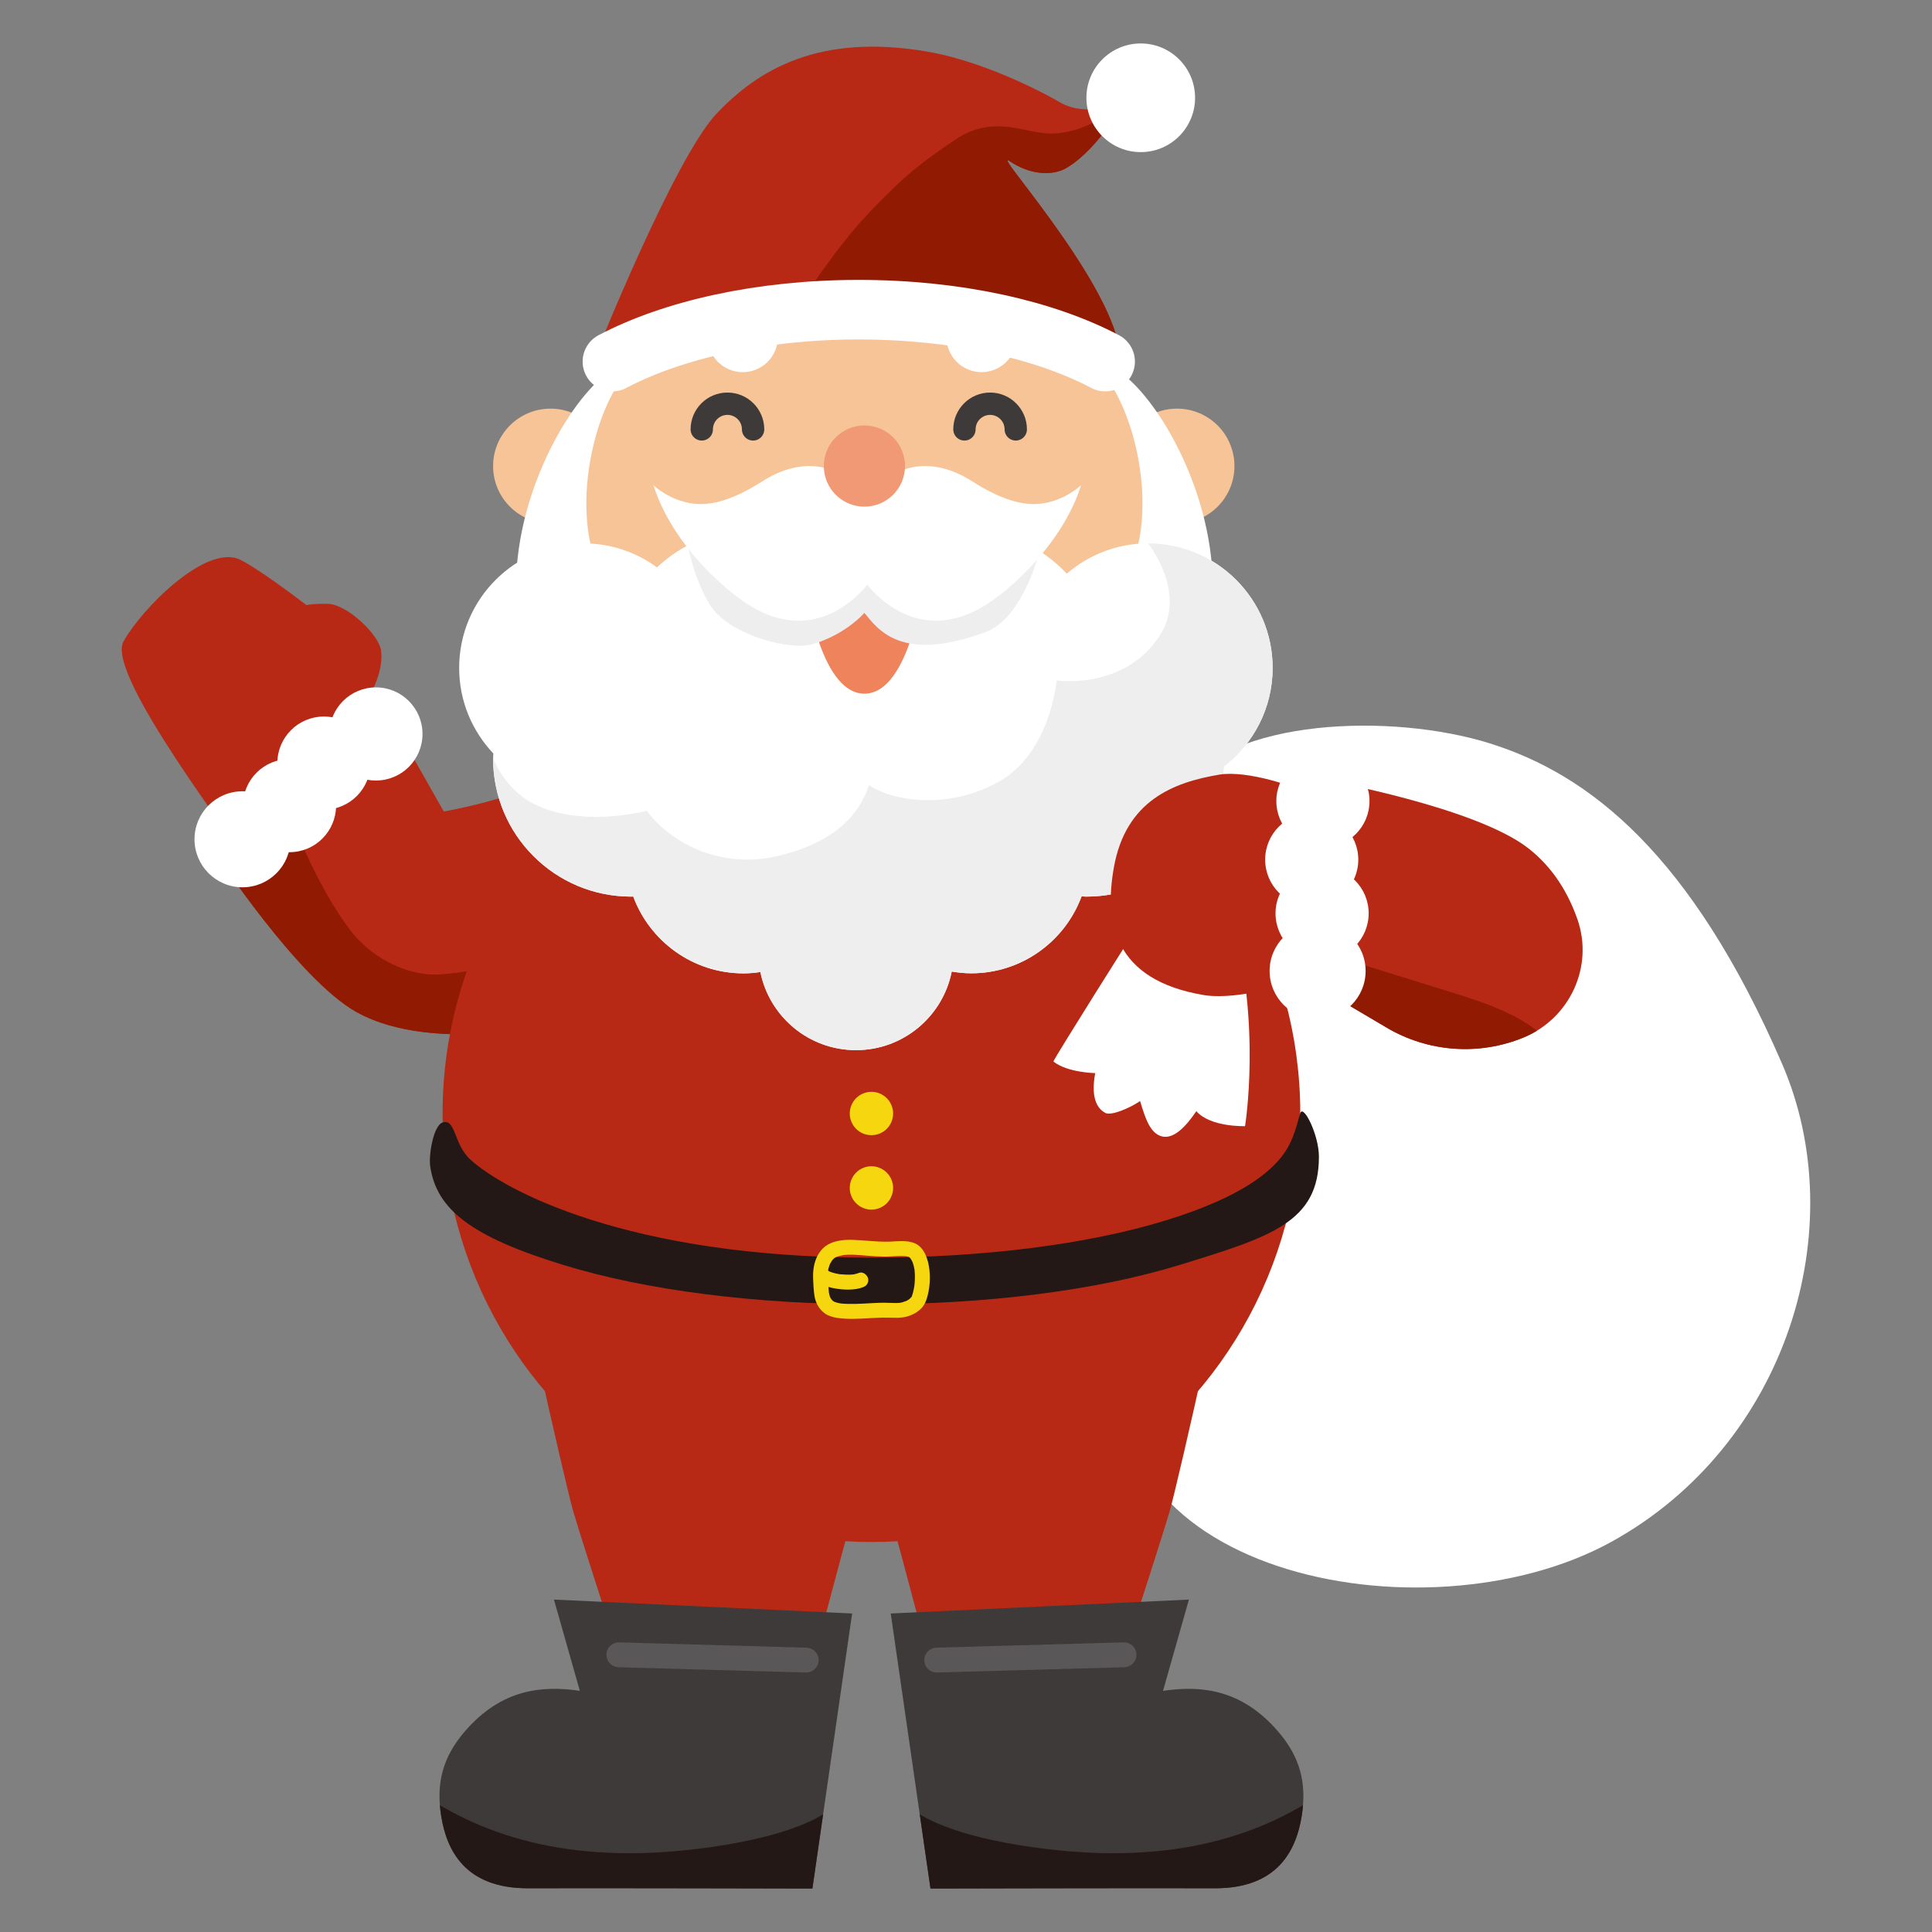 <?xml version="1.0" encoding="UTF-8"?><svg id="_レイヤー_1" xmlns="http://www.w3.org/2000/svg" xmlns:xlink="http://www.w3.org/1999/xlink" viewBox="0 0 700 700"><rect x="0" y="0" width="700" height="700" fill="#808080" stroke="none"/><defs><style>.cls-1{clip-path:url(#clippath);}.cls-2,.cls-3,.cls-4,.cls-5{fill:none;}.cls-2,.cls-6,.cls-7,.cls-8,.cls-9,.cls-10,.cls-11,.cls-12,.cls-13,.cls-14,.cls-15{stroke-width:0px;}.cls-3{stroke:#3e3a39;stroke-width:8.094px;}.cls-3,.cls-4,.cls-5{stroke-linecap:round;stroke-miterlimit:10;}.cls-16{clip-path:url(#clippath-1);}.cls-17{clip-path:url(#clippath-4);}.cls-18{clip-path:url(#clippath-3);}.cls-19{clip-path:url(#clippath-2);}.cls-4{stroke:#595757;stroke-width:9.007px;}.cls-5{stroke:#fff;stroke-width:21.584px;}.cls-6{fill:#f7c498;}.cls-7{fill:#3e3a39;}.cls-8{fill:#231815;}.cls-9{fill:#911a03;}.cls-10{fill:#b72914;}.cls-11{fill:#ee835c;}.cls-12{fill:#fff;}.cls-13{fill:#f19975;}.cls-14{fill:#eeeeef;}.cls-15{fill:#f6d60f;}</style><clipPath id="clippath"><path class="cls-2" d="M142.523,261.771l18.268,32.255s22.634-3.96,32.857-9.995l44.395,27.485-30.976,58.399s-49.128,12.821-77.915-3.232c-21.182-11.812-51.315-57.886-51.315-57.886l64.685-47.026Z"/></clipPath><clipPath id="clippath-1"><path class="cls-2" d="M216.639,126.589s27.933-69.484,42.943-85.371c15.01-15.887,37.079-29.295,76.485-22.504,18.387,3.169,38.457,12.837,48.078,18.419,9.621,5.582,22.628.039,22.628.039,0,0-7.897,15.935-19.963,23.452-5.58,3.477-13.952,2.569-21.052-2.268-6.916-4.711,35.495,41.62,39.897,68.231l-70.197-12.871-47.119-1.097-71.7,13.967Z"/></clipPath><clipPath id="clippath-2"><path class="cls-2" d="M476.744,357.162l25.684,15.177c15.028,8.88,33.347,10.214,49.504,3.605h0c16.824-6.883,25.598-25.721,19.597-42.88-3.225-9.222-8.69-18.655-17.879-25.788-19.158-14.872-73.348-24.577-73.348-24.577l-3.558,74.463Z"/></clipPath><clipPath id="clippath-3"><path class="cls-2" d="M191.405,684.156c-23.068.094-29.576-14.006-31.536-26.045-1.96-12.038.548-21.491,8.502-30.737,13.379-15.551,28.149-16.718,41.718-14.752l-9.382-33.061,108.041,5.036-14.403,99.657s-79.871-.193-102.939-.1Z"/></clipPath><clipPath id="clippath-4"><path class="cls-2" d="M440.069,684.156c23.068.094,29.576-14.006,31.536-26.045,1.96-12.038-.548-21.491-8.502-30.737-13.379-15.551-28.149-16.718-41.718-14.752l9.382-33.061-108.041,5.036,14.403,99.657s79.871-.193,102.939-.1Z"/></clipPath></defs><path class="cls-10" d="M142.523,261.771l18.268,32.255s22.634-3.96,32.857-9.995l44.395,27.485-30.976,58.399s-49.128,12.821-77.915-3.232c-21.182-11.812-51.315-57.886-51.315-57.886l64.685-47.026Z"/><g class="cls-1"><path class="cls-9" d="M69.415,325.194l34.189-33.325s10.593,29.264,24.104,46.152c8.11,10.138,21.393,15.763,31.633,15.041,15.726-1.109,24.663-4.907,24.663-4.907l-7.577,35.338-48.254,2.011-58.758-60.31Z"/></g><path class="cls-10" d="M103.613,292.015l30.726-8.639s-2.346-43.067-5.251-47.8c-4.259-6.94-34.83-29.446-42.224-32.856-12.294-5.669-35.587,17.878-42.132,29.729-6.545,11.851,41.076,73.073,49.326,86.398l9.555-26.832Z"/><path class="cls-10" d="M101.817,223.503s2.871-5.164,17.112-4.711c6.87.218,18.469,11.208,19.149,17.007,1.283,10.944-8.462,22.804-8.462,22.804l-27.8-35.099Z"/><circle class="cls-12" cx="87.865" cy="304.09" r="17.392"/><circle class="cls-12" cx="104.889" cy="291.889" r="16.872"/><circle class="cls-12" cx="136.209" cy="265.927" r="16.872"/><circle class="cls-12" cx="117.358" cy="276.485" r="16.872"/><path class="cls-12" d="M408.063,483.266c24.357-104.195-48.415-129.481,19.141-197.036,18.385-26.081,77.003-28.011,112.592-16.889,36.029,11.259,72.86,39.979,105.837,115.97,25.896,59.674,1.82,138.332-61.926,173.392-67.555,37.155-195.91,11.259-175.644-75.437Z"/><circle class="cls-10" cx="315.737" cy="403.325" r="155.377"/><path class="cls-10" d="M319.115,536.184c8.656,31.072,25.896,96.829,25.896,96.829l50.666,2.252s25.064-77.042,28.148-87.822c3.058-10.691,23.835-101.899,25.896-121.6l-149.748,1.126s10.484,78.142,19.141,109.214Z"/><path class="cls-10" d="M312.359,536.184c-8.656,31.072-25.896,96.829-25.896,96.829l-50.666,2.252s-25.064-77.042-28.148-87.822c-3.058-10.691-23.835-101.899-25.896-121.6l149.748,1.126s-10.484,78.142-19.141,109.214Z"/><circle class="cls-6" cx="311.147" cy="215.001" r="119.444"/><path class="cls-10" d="M216.639,126.589s27.933-69.484,42.943-85.371c15.01-15.887,37.079-29.295,76.485-22.504,18.387,3.169,38.457,12.837,48.078,18.419,9.621,5.582,22.628.039,22.628.039,0,0-7.897,15.935-19.963,23.452-5.58,3.477-13.952,2.569-21.052-2.268-6.916-4.711,35.495,41.62,39.897,68.231l-70.197-12.871-47.119-1.097-71.7,13.967Z"/><circle class="cls-6" cx="426.458" cy="168.861" r="20.803"/><path class="cls-12" d="M400.387,136.186c13.725,18.017,20.691,60.354,2.933,79.593l24.937,13.765,10.993-11.439c2.158-34.802-17.043-70.272-32.041-82.253-1.652-.41-4.462.334-6.821.334Z"/><path class="cls-12" d="M415.97,196.879c-11.265,0-21.541,4.154-29.448,10.979-9.148-9.801-22.141-15.965-36.606-15.965-15.628,0-29.579,7.159-38.77,18.37-9.19-11.211-23.142-18.37-38.77-18.37-13.303,0-25.362,5.22-34.335,13.677-7.455-5.442-16.612-8.692-26.549-8.692-24.924,0-45.129,20.205-45.129,45.129,0,12.018,4.729,22.91,12.388,30.998-.023.617-.093,1.222-.093,1.844,0,27.618,22.389,50.007,50.007,50.007.257,0,.504-.034.76-.038,6.032,16.251,21.632,27.853,39.982,27.853,2.074,0,4.096-.198,6.09-.484,3.273,16.145,17.541,28.299,34.652,28.299s31.474-12.244,34.679-28.476c2.302.384,4.65.632,7.061.632,18.358,0,33.963-11.612,39.99-27.874.586.02,1.159.088,1.749.088,26.65,0,48.367-20.863,49.862-47.138,10.693-8.253,17.609-21.159,17.609-35.711,0-24.924-20.204-45.129-45.129-45.129Z"/><path class="cls-14" d="M415.97,196.879c24.924,0,45.129,20.205,45.129,45.129,0,14.552-6.916,27.459-17.609,35.711-1.495,26.275-23.212,47.138-49.862,47.138-.59,0-1.164-.068-1.749-.088-6.027,16.262-21.632,27.874-39.99,27.874-2.411,0-4.759-.248-7.061-.632-3.205,16.232-17.506,28.476-34.679,28.476s-31.379-12.154-34.652-28.299c-1.994.286-4.016.484-6.09.484-18.351,0-33.95-11.602-39.982-27.853-.256.004-.503.038-.76.038-27.618,0-50.007-22.389-50.007-50.007,0-.623,3.577,10.737,14.858,16.47,11.281,5.734,26.919,5.68,40.846,2.463,8.422,11.308,26.273,21.359,47.502,16.334s29.666-15.538,32.986-25.673c8.974,6.199,29.899,8.949,47.862-1.704,17.915-10.625,20.126-36.2,20.126-36.2,0,0,23.95,3.602,37.064-15.758,10.689-15.781-3.931-33.903-3.931-33.903"/><path class="cls-3" d="M254.262,155.575c0-5.136,4.163-9.299,9.299-9.299s9.299,4.163,9.299,9.299"/><path class="cls-3" d="M349.433,155.575c0-5.136,4.163-9.299,9.299-9.299s9.299,4.163,9.299,9.299"/><g class="cls-16"><path class="cls-9" d="M380.519,48.382c14.608.081,26.254-11.209,26.254-11.209,0,0-7.897,15.935-19.963,23.452-5.58,3.477-13.952,2.569-21.052-2.268-6.916-4.711,35.495,41.62,39.897,68.231l-70.197-12.871-47.119-1.097s12.739-21.15,26.962-35.993c13.341-13.924,19.2-18.154,30.72-25.966,13.926-9.444,25.033-2.333,34.497-2.28Z"/></g><path class="cls-5" d="M400.408,131.005c-21.878-11.53-53.751-18.8-89.261-18.8s-67.383,7.271-89.261,18.8"/><circle class="cls-6" cx="199.462" cy="168.861" r="20.803"/><path class="cls-12" d="M225.998,136.186c-13.725,18.017-20.691,60.354-2.933,79.593l-24.937,13.765-10.993-11.439c-2.158-34.802,17.043-70.272,32.041-82.253,1.652-.41,4.462.334,6.821.334Z"/><path class="cls-12" d="M281.294,118.34c2.075,6.722-1.692,13.854-8.414,15.929-6.722,2.075-13.854-1.692-15.929-8.414l24.343-7.515Z"/><path class="cls-12" d="M343.463,118.34c-2.075,6.722,1.692,13.854,8.414,15.929,6.722,2.075,13.854-1.692,15.929-8.414l-24.343-7.515Z"/><circle class="cls-12" cx="413.313" cy="35.429" r="19.685"/><circle class="cls-15" cx="315.737" cy="403.444" r="7.852"/><circle class="cls-15" cx="315.737" cy="430.411" r="7.852"/><path class="cls-11" d="M313.192,251.325c-16.649,0-21.46-40.381-21.46-40.381l21.46-18.122,21.46,18.122s-4.811,40.381-21.46,40.381Z"/><path class="cls-14" d="M248.864,196.031s2.237,13.328,8.34,23.108c6.436,10.313,26.167,15.717,34.781,14.714,4.307-.501,14.248-4.309,21.207-11.78,4.768,5.735,13.079,18.375,43.985,6.908,13.505-5.011,19.522-29.324,19.522-29.324l-61.145,10.275-66.69-13.901Z"/><path class="cls-12" d="M377.262,182.468c-7.454.915-15.561-2.066-25.088-8.123-13.429-8.538-25.992-6.602-34.918,2.324-13.866,13.866-8.76,30.436.354,38.883,13.162,12.199,27.708,11.892,41.478,2.342,11.111-7.706,26.864-23.68,32.586-42.073,0,0-5.796,5.59-14.413,6.647Z"/><path class="cls-12" d="M251.189,182.468c7.454.915,15.561-2.066,25.088-8.123,13.429-8.538,25.992-6.602,34.918,2.324,13.866,13.866,8.76,30.436-.354,38.883-13.162,12.199-27.708,11.892-41.478,2.342-11.111-7.706-26.864-23.68-32.586-42.073,0,0,5.796,5.59,14.413,6.647Z"/><circle class="cls-13" cx="313.192" cy="168.861" r="14.71"/><path class="cls-8" d="M315.737,472.569c-42.019,0-81.634-5.052-111.548-14.226-33.461-10.262-46.081-20.115-48.333-35.878-.554-3.879,1.126-14.637,4.504-15.763,4.777-1.592,3.941,7.896,10.133,13.511,11.738,10.643,56.238,35.467,145.244,35.467,40.386,0,78.243-4.788,106.596-13.484,28.941-8.875,38.178-18.299,42.025-23.108,4.504-5.63,5.649-12.443,6.756-15.763,1.126-3.377,6.756,7.882,6.756,15.763,0,23.665-17.124,28.994-50.585,39.256-29.914,9.173-69.529,14.226-111.548,14.226Z"/><path class="cls-15" d="M296.235,454.921c-1.339,2.54-1.729,5.384-1.631,8.227.072,2.113.175,4.304.498,6.394.389,2.514,1.668,4.83,3.746,6.327,1.302.937,2.96,1.401,4.529,1.632,4.088.601,8.214.284,12.319.064,1.993-.107,3.991-.211,5.988-.17,2.335.048,4.587.23,6.884-.384,2.067-.552,4.076-1.668,5.515-3.269.922-1.027,1.435-2.285,1.816-3.599.91-3.142,1.211-6.636.864-9.888-.217-2.032-.636-3.939-1.507-5.796-.716-1.527-1.943-3.145-3.509-3.863-3.287-1.508-6.964-.722-10.435-.706-4.133.018-8.226-.514-12.348-.666-3.74-.138-8.11.377-10.875,3.155-.737.741-1.351,1.627-1.855,2.542-.681,1.236-.343,2.999.968,3.691,1.266.669,2.964.352,3.691-.968.203-.368.43-.715.658-1.068.214-.329-.416.485.022-.024.136-.158.278-.31.428-.454.08-.077.599-.483.188-.191-.422.3.142-.092.224-.145.156-.1.315-.192.478-.278.084-.044.169-.084.253-.127.397-.201-.016.042-.178.069.393-.064.801-.282,1.192-.383.489-.127.986-.223,1.485-.303.128-.021.257-.038.386-.058.394-.061-.553.059-.245.034.135-.011.27-.03.405-.043.351-.033.703-.053,1.055-.064,3.302-.104,6.621.4,9.916.56,1.835.089,3.677.171,5.512.055,1.615-.102,3.235-.216,4.853-.13.2.011.4.024.599.042.097.009.194.021.292.029.44.039-.271-.035-.293-.041.361.096.735.129,1.095.24.076.024.152.058.229.077.304.074-.59-.295-.325-.141.117.068.253.149.375.206.271.126-.526-.459-.297-.236.057.056.121.104.18.158.133.122.26.249.382.382.187.205.379.611-.034-.08.083.139.194.266.283.402.196.299.37.611.526.932.037.077.069.158.109.233.131.246-.158-.392-.143-.346.056.166.13.327.19.492.137.382.253.772.353,1.165.086.338.158.679.221,1.021.034.186.06.373.092.559.059.337-.075-.634-.038-.293.013.119.029.237.041.356.085.792.122,1.588.123,2.384,0,.785-.035,1.571-.103,2.353-.032.365-.086.728-.118,1.093,0-.005.107-.744.042-.319-.013.087-.025.174-.039.261-.029.191-.061.382-.095.573-.113.64-.251,1.277-.424,1.903-.073.264-.151.526-.239.785-.04.118-.081.236-.125.352-.016.042-.033.083-.048.124-.143.402.153-.38.159-.37.036.062-.224.467-.263.536-.042.074-.091.144-.133.217-.236.407.594-.676.163-.222-.245.258-.496.502-.759.74-.457.413.49-.328-.024.026-.184.126-.367.253-.559.368-.174.105-.353.204-.534.297-.093.047-.188.09-.28.137-.392.201.156-.075.207-.081-.433.05-.92.33-1.352.438-.23.058-.462.107-.696.15-.121.022-.242.04-.362.061-.37.065.537-.05.155-.024-.574.039-1.14.085-1.716.079-1.843-.019-3.666-.151-5.513-.091-3.815.123-7.626.504-11.446.422-.859-.018-1.719-.062-2.573-.156-.096-.01-.196-.03-.292-.034.019,0,.723.108.289.039-.184-.03-.369-.057-.553-.091-.348-.064-.695-.139-1.037-.231-.318-.086-.624-.198-.936-.305-.371-.127.319.135.322.137-.049-.041-.146-.064-.206-.096-.146-.079-.294-.151-.435-.237-.122-.073-.234-.159-.354-.234-.254-.161.513.442.302.231-.059-.059-.127-.112-.188-.169-.192-.179-.357-.375-.535-.567-.249-.268.265.41.083.1-.077-.13-.169-.252-.246-.382-.033-.055-.347-.619-.329-.629.043-.024.202.559.072.162-.036-.109-.078-.216-.113-.325-.148-.455-.245-.92-.329-1.39-.12-.667.048.574-.01-.09-.018-.21-.039-.419-.053-.629-.029-.418-.045-.837-.065-1.255-.044-.944-.148-1.884-.191-2.828-.026-.57-.036-1.141-.022-1.711.007-.284.019-.567.04-.85.01-.141.021-.282.035-.422.019-.194-.039-.739.009-.119-.035-.461.21-1.088.34-1.53.079-.268.179-.525.269-.789.125-.365-.212.406-.025.067.084-.153.155-.315.237-.47.658-1.248.359-2.991-.968-3.691-1.246-.658-2.989-.365-3.691.968Z"/><path class="cls-15" d="M295.684,463.759c.92,1.102,2.339,1.733,3.644,2.231,1.278.488,2.627.77,3.978.959,1.632.229,3.267.369,4.915.275,1.473-.084,3.02-.266,4.398-.824.677-.275,1.229-.584,1.612-1.24.338-.578.482-1.431.272-2.079-.407-1.259-1.918-2.452-3.319-1.884-.523.212-1.065.365-1.619.475-.139.028-.279.053-.419.076-.472.078-.134-.011.137-.014-.325.003-.661.069-.986.089-1.392.086-2.732-.086-4.115-.152.798.038.274.036.075.005-.158-.025-.317-.051-.474-.08-.335-.06-.668-.128-.999-.205-.597-.138-1.188-.304-1.766-.51-.129-.046-.255-.096-.383-.144-.47-.174.642.308.105.041-.235-.117-.47-.229-.696-.363-.096-.057-.188-.121-.284-.179-.265-.163-.206-.319.208.172-.14-.166-.329-.296-.471-.466-.908-1.088-2.89-1.008-3.816,0-1.062,1.157-.969,2.655,0,3.816h0Z"/><path class="cls-12" d="M446.252,332.451c10.919,38.402,4.847,75.574,4.847,75.574,0,0-12.556.426-17.648-5.429-3.693,5.447-8.1,10.181-12.385,9.163-4.285-1.018-6.102-6.487-7.98-12.827-3.635,2.464-10.479,5.493-12.683,4.271s-5.442-4.446-3.586-14.392c0,0-10.08-.157-15.147-4.204.543-1.687,30.001-48.276,30.001-48.276,0,0,13.161-13.639,17.174-14.533l17.407,10.653Z"/><path class="cls-10" d="M479.306,290.262c-8.933-5.605-27.807-11.218-37.453-9.61-16.596,2.766-33.997,9.373-38.294,33.726-3.378,19.141-.539,40.631,32.652,46.163,13.05,2.175,42.983-5.209,45.749-16.272l-2.653-54.006Z"/><path class="cls-10" d="M476.744,357.162l25.684,15.177c15.028,8.88,33.347,10.214,49.504,3.605h0c16.824-6.883,25.598-25.721,19.597-42.88-3.225-9.222-8.69-18.655-17.879-25.788-19.158-14.872-73.348-24.577-73.348-24.577l-3.558,74.463Z"/><g class="cls-19"><path class="cls-9" d="M413.974,359.654c11.23-6.592,24.365-8.959,37.189-11.215,8.385-1.475,16.873-2.956,25.364-2.346,7.936.57,15.615,2.947,23.213,5.308,8.585,2.668,17.171,5.337,25.756,8.005,13.386,4.16,27.437,8.731,36.89,19.082,2.398,2.626,4.324,7.069,1.621,9.38-1.1.941-2.637,1.139-4.079,1.26-9.704.814-19.462-.043-29.162-.9-16.778-1.483-33.599-2.971-50.098-6.358-17.317-3.555-34.164-9.181-50.485-15.972l-16.209-6.243Z"/></g><circle class="cls-12" cx="477.394" cy="351.806" r="17.392"/><circle class="cls-12" cx="479.018" cy="330.924" r="16.872"/><circle class="cls-12" cx="479.319" cy="290.243" r="16.872"/><circle class="cls-12" cx="475.26" cy="311.465" r="16.872"/><path class="cls-7" d="M191.405,684.156c-23.068.094-29.576-14.006-31.536-26.045-1.96-12.038.548-21.491,8.502-30.737,13.379-15.551,28.149-16.718,41.718-14.752l-9.382-33.061,108.041,5.036-14.403,99.657s-79.871-.193-102.939-.1Z"/><line class="cls-4" x1="224.224" y1="599.563" x2="292.093" y2="601.487"/><g class="cls-18"><path class="cls-8" d="M305.12,651.768c-11.817,13.975-51.037,18.764-69.323,19.527-42.917,1.79-73.185-11.259-96.186-31.69v63.779h165.136l.373-51.616Z"/></g><path class="cls-7" d="M440.069,684.156c23.068.094,29.576-14.006,31.536-26.045,1.96-12.038-.548-21.491-8.502-30.737-13.379-15.551-28.149-16.718-41.718-14.752l9.382-33.061-108.041,5.036,14.403,99.657s79.871-.193,102.939-.1Z"/><line class="cls-4" x1="407.25" y1="599.563" x2="339.381" y2="601.487"/><g class="cls-17"><path class="cls-8" d="M326.354,651.768c11.817,13.975,51.037,18.764,69.323,19.527,42.917,1.79,73.185-11.259,96.186-31.69v63.779s-165.136,0-165.136,0l-.373-51.616Z"/></g></svg>